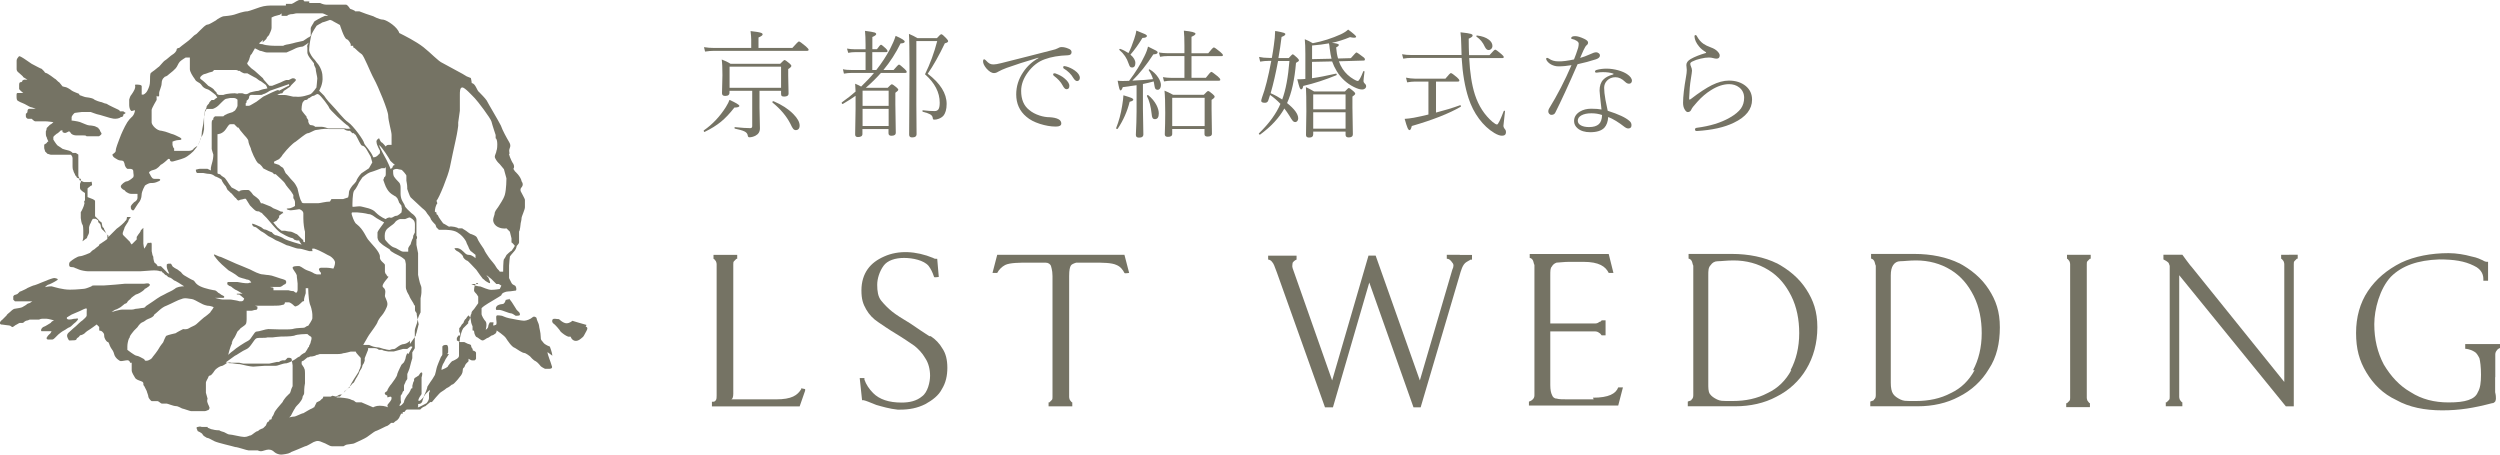 <?xml version="1.0" encoding="UTF-8"?><svg id="_レイヤー_2" xmlns="http://www.w3.org/2000/svg" viewBox="0 0 350 63.68"><defs><style>.cls-1{fill:#757364;}.cls-2{isolation:isolate;}</style></defs><g id="_レイヤー_2-2"><path class="cls-1" d="M77.33,49.8c0-.35-.35-1.28-.35-1.28,0,0-.7-.23-.93-.58-.23-.35-.35-.23-.35-.82s-.23-1.28-.23-1.52-.35-.82-.35-1.05c0-.12-.35-.35-.58-.12-.23.23-.82.47-1.17.47s-1.52-.23-2.1-.35-.93-.35-1.05-.35-.58-.12-.7,0,0,.82,0,.93,0,.35-.12.35-.35.23-.35,0,.12-.35,0-.35h-.47s-.23.35-.23.58-.35.47-.35.47c0,0,.23-.82,0-1.17-.23-.23-.58-.82-.58-1.05v-.82c.47-.47,1.4-.93,1.75-1.17s1.05-.58,1.05-.7c0-.23.58-.47.93-.47s.93-.12,1.05-.12.12-.35,0-.58-.35-.12-.58-.47l-.35-.7v-1.75c0-.35.12-1.28.12-1.28,0,0,.35-.47.58-.7s.35-.58.35-.7.35-.35.35-.58v-1.52c.12,0,.23-1.17.23-1.17,0,0,.12-.47.12-.7s.47-1.17.47-1.52v-1.05c0-.12-.47-.93-.58-1.17s0-.47.12-.58c0,0,.35-.35,0-.82-.12-.7-.93-1.4-.93-1.4l-.23-.35s.23-.23,0-.7c-.35-.47-.7-1.52-.58-1.4.12,0,0-.12,0-.47s.35-.58,0-1.17-.93-1.63-1.17-2.33c-.35-.7-1.75-3.03-1.98-3.5-.23-.35-.82-.93-1.05-1.17-.35-.23-.47-1.17-1.05-1.28,0-.23-.12-.7-.12-.7l-.58-.23-.58-.35s-2.33-1.28-2.8-1.52c-.58-.23-1.63-1.4-2.68-2.22-1.05-.82-2.68-1.63-3.38-1.98-.23-.82-1.63-1.75-2.22-1.87-.58,0-1.4-.47-1.4-.47l-1.05-.35-.93-.35h-.58c0-.12-.7-.35-.7-.35,0,0-.35-.58-.58-.58h-2.8c-.35,0-.82-.23-.82-.23h-1.52v-.23h-.7s0-.23-.47-.23-.93.47-1.28.58h-.82v.23h-1.75c-.58,0-1.17,0-1.87.23s-1.28.47-1.75.58c-.58,0-1.52.35-1.87.47-.35.12-1.4.23-1.52.23s-.82.35-1.05.58c-.23.12-.93.58-1.17.58s-.7.47-1.05.82c-.35.35-.47.47-.47.47l-.35.23s-.7.7-1.05.93c-.35.23-1.05.82-1.05.82,0,0-.35,0-.35.23s-.35.58-.58.7-.82.7-1.05.82c-.23.12-.82.93-.93.93l-.58.47s-.35.23-.47.35c-.12.12-.12.7-.12,1.17s-.12.82-.35,1.28c-.23.47-.58.58-.58.58h-.23v-1.17c0-.23-.58-.23-.82-.23s0,.23-.12.47c0,.23-.47.93-.58,1.05s-.23.58-.23.58v.7c0,.12,0,.58.23.82.12.23.47-.12.58,0,0,.12-.12.58-.35.82s-.58.47-1.05,1.4c-.47.93-.7,1.52-.82,1.87-.12.35-.47,1.17-.47,1.52s-.47.47-.47.58.12.35.35.47.47.35.82.35c.47,0,.47.23.58.7.12.35.35.47.35.47h.35c.12,0,.47,0,.47.35s.12.58,0,.82c-.23.23-.7.58-.93.58s-.82.47-.82.7.23.35.35.47c.23,0,.23.23.47.35.23.12.35.23.7.23h.82v.58c0,.23-.23.47-.47.58-.23.23-.35.35-.47.58,0,.23,0,.35.12.47.23.23.35,0,.35,0,0,0,.58-.93.7-1.05s.35-.58.35-1.05.47-1.28.47-1.28c0,0,.47-.35.82-.35s.58,0,1.05-.23c.35-.12.35-.35,0-.35h-.47c-.12,0-.35,0-.47-.23-.12-.12-.23-.47-.35-.58v-.12s.12-.23.7-.35c.47-.12.82-.58.93-.7.12,0,.7-.47,1.05-.82.12,0,.23,0,.23.12,0,0,0,.35.47.23.35-.12.93-.23,1.52-.47.58-.23,1.28-.93,1.28-.93l.47-.58s.7-1.17.7-1.75.23-1.4.23-1.52.12-1.05.12-1.05l.12-.58s0-.12.12-.23c0,0,0-.23.23-.23h.7c.12,0,.58-.23.82-.47.23-.23.35-.35.47-.47,0,0,.47-.47.58-.47l.58-.12h.58c.23,0,.47.23.47.23v.12h0v.7c0,.23-.35.7-.35.7l-.35.23s-.82.23-.93.35c-.12,0-.35.23-.35.23h-1.17l-.23.23v.23c-.12,0-.23.12-.23.47v3.62c0,.12.23.82.23.82,0,0,0,.47-.12.93s-.23.82-.23.93v.35s-.23-.12-.47-.23h-1.05c-.23,0-.47.12-.58.12,0,0,0,.47.23.47h.82c.12,0,.47.12.82.12s.7.23.82.35c.12,0,.82.35.93.47,0,.23.47.82.58.93.12.23.23.58.35.58,0,0,.23.23.35.35.12,0,.58.7.7.7,0,0,.23.35.35.35s.23-.12.35-.12.47-.12.47-.12h.23l.58.93s.23.23.47.47c.12.12.35.35.58.35s.23,0,.35.12c0,0,.35.12.35.23l.58.58s.58.7.7.82.93,1.17,1.52,1.4c.58.35,1.17.58,1.28.58.23,0,.35.23.35.23h0l.35.12h.35c0,.12.35.58.35.58,0,0-2.1-.58-2.45-.82s-.7-.35-1.05-.47c-.35,0-.58-.35-.7-.47-.23,0-.7-.35-.93-.35s-.35-.23-.58-.35c-.23-.12-1.05-.47-1.17-.47s0,.23,0,.23c0,0,.12.23.35.23s.7.58,1.05.7c.23.12.35.23.82.58.47.23.7.35,1.05.58.35.12,1.28.58,1.52.7.23,0,1.28.47,1.63.47s.7.12.7.12l.82.23h.47s-.12-.35,0-.35h.23c1.05.35,1.87.93,2.22,1.05.35.23.7.58.7.93s-.23.82-.23.82c0,0-.58-.12-.93-.12h-.82c-.23,0-.35.23-.23.35,0,.12.23.35.23.35v.23c.12,0-.58,0-.58,0l-.35-.12c-.35-.23-.7-.35-1.05-.47-.35-.12-.7-.47-1.05-.58-.35,0-.93,0-.93.23s.47.7.58,1.05c0,.35.12.93.12,1.17s0,0,0,0v.82c0,.47-.23.47-.23.47,0,0-.23-.12-.35-.23-.12,0-.35,0-.7-.12h-2.1v-.23c0-.23-.23-.12-.47-.23-.23-.12-.12,0,0,0h1.28c.35,0,.47-.23.7-.35.23,0,.35-.35.23-.47,0-.23-.47-.23-1.4-.58s-1.17-.23-1.75-.35c-.58,0-1.4-.47-1.87-.7-.58-.23-1.63-.7-1.98-.82-.23-.12-1.87-.82-2.1-.93-.23,0-.82-.35-.93-.35s0,.23.12.35c0,0,.35.47.47.58,0,0,.35.35.47.47l.93.82s1.05.58,1.28.82,1.05.35,1.28.47c.23,0,.47.12.58.35.12.23,0,0-.23.12s-.82,0-.93,0-.58-.12-.7-.12h-1.4s-.12.35,0,.35c0,0,.23.23.35.23s.35.23.35.23c0,0,.47.35.58.35l.82.47h-.7c-.23,0-.12.12,0,.12h.23s.47.35.58.47c.23.12,0,.23,0,.35,0,0-.12.12-.23.12h-.35s-.35-.12-.47-.12-.58-.12-.82-.12h-1.05c-.23,0-1.05-.23-1.05-.23h1.05c.12,0,.23,0,.23-.12s0-.12-.23-.23c-.12,0-.47-.35-.58-.35,0,0-.35-.35-.47-.35s-1.4-.23-2.1-.58c-.7-.35-.7-.7-.93-.82-.35-.12-1.05-.58-1.28-.7s-.47-.47-.47-.47c0,0-.35-.23-.47-.35,0,0-.47-.23-.58-.35-.12,0-.23-.35-.35-.47h-.35c-.12,0-.23.12-.23.12v.35c0,.23.35.93.35.93,0,0-.23,0-.47-.35-.23-.23-.7-.7-.7-.7h-.47c0-.12-.23-.35-.23-.35,0,0-.23-.12-.23-.23,0,0-.12-.35-.12-.47s0-.35-.12-.47c0-.12-.12-.47-.12-.58v-.93c0-.12,0-.35-.23-.23h-.35s0,.12-.12.23c0,.12-.35.58-.35.58,0,0-.12-.58-.12-.7v-2.22s-.23.23-.35.35c0,.12-.23.47-.35.58l-.23.35v.35l-.35.35-.35.35s-.23-.23-.23-.35c0,0-.7-.7-.93-.93-.23-.23,0-.58.12-.93,0-.23.47-.82.58-1.05,0-.23.35-.58.35-.58h-.47c-.23,0,0,0-.12.23,0,0,0,.23-.23.35,0,.12-.82.82-1.17,1.05-.23.23-1.17,1.17-1.17,1.17v-.23c-.12,0-.35-.35-.35-.35,0,0-.12-.35-.23-.47,0-.23-.23-.35-.23-.35,0,0-.12-.47-.12-.58s-.35-.23-.35-.35l-.58-.58v-2.1c0-.23-.47-.35-1.05-.58v-1.17c0-.12.12-.12.23-.23,0,0,.23-.23.35-.23s0-.35,0-.47-.23,0-.23,0h-.82c-.12,0-.47-.23-.58-.23s-.12-.23-.12-.35-.12-.12-.12-.35v-2.92l-.35-.23h-.47c0-.12-.47-.35-.58-.35s-.82-.23-.82-.23c0,0-.47-.35-.7-.47-.23-.23-.58-.82-.58-.82v-.35c0-.12.35-.35.47-.47.12,0,.58-.47.58-.47h.23v.23h0l.23.12h.23l.47-.23.23.23c0,.12.35.35.7.35h.93c.35,0,.47,0,.58.12h1.75s.35-.23.35-.35-.23-.35-.23-.47-.23-.23-.23-.35l-.47-.23s-.47-.12-.82-.12c-.23,0-.93-.35-1.28-.47s-1.28-.23-1.28-.23h.12v-.47c0-.12.35-.58.47-.58s.7-.12.93-.12h1.28s.93.35,1.05.35,1.17.35,1.63.47.58.12.7.12.58,0,.82-.23c.23,0,.35-.12.35-.23v-.12s.23-.12.35-.23c0,0-.23-.12-.35-.23h-.47c0-.12-.23-.23-.23-.23,0,0-1.52-.7-1.63-.82-.12,0-.47-.12-.7-.23-.12,0-.93-.23-1.17-.47-.23-.12-.93-.23-1.05-.23s-.7-.23-.7-.23c0,0-.23,0-.23-.23,0,0-.93-.35-1.05-.47s-.7-.47-.82-.47-.47-.12-.47-.12c0,0-.35-.47-.47-.58-.12,0-.47-.47-.58-.47,0,0-1.05-.82-1.28-.82-.12,0-.23-.23-.23-.23,0,0-.23-.23-.35-.35-.12,0-.93-.47-1.4-.7-.35-.23-1.17-.82-1.4-.93s-.35-.23-.47,0c0,0-.23.23-.23.47v1.17c0,.12,0,.35.35.58.23.23.58.47.58.58l.58.35h-.47l-.23.12s0,.23-.23.23-.23.23-.23.47v.47c0,.12.58.58.58.58h-.82c-.12,0,0,0,0,0,0,0-.12,0-.12.23v.35s0,.35.12.47c0,0,.35.23.7.35s1.05.58,1.17.58.7.23.7.23h-.93s-.23,0-.23.35c0,.23-.12.23-.23.35v.35c0,.12.12.35.35.35h.47s.35.35.47.35h1.4c.35,0,1.17.12,1.17.12,0,0-.35.35-.47.35,0,0-.35.35-.47.47,0,.23-.12.47-.12.47v.35s0,.35.12.47c0,.12.23.58.23.58,0,0-.23.12-.23.23l-.35.23v.47c0,.12.12.35.12.47,0,0,.23.23.35.35.12,0,.35.12.47.12h2.8s.23.23.23.47v1.17s0,.47.12.58c0,.23.23.47.23.58s.23.23.23.35.58.23.58.23v.35c.12,0,0,0-.12.35v.58c0,.23.23.35.35.47l.35.23v1.05s-.12,0-.12.23.12,0,.12,0c0,0-.12.23-.12.35s-.35.93-.47,1.05v.82c0,.12.12.82.23.93s.12.7.12.82v.93c0,.23-.12.58-.12.58,0,0,.35-.23.47-.35.12,0,.23-.23.23-.35,0,0,.23-.35.23-.58v-.7s.12-.47.23-.58c0,0,.12-.35.23-.47,0,0,0-.12.12-.12h.35s.23.12.35.23v.23l.23.23c.23.23,0,.58.47.93.35.35.58.58.58.58v.58c0,.12-.82.58-.93.7-.23,0-.23.35-.35.35,0,0-.47.35-.58.47-.12,0-.47.35-.58.47,0,0-1.05.47-1.4.47s-1.17.58-1.28.7c-.23.12-.23.35-.23.47s0,.35.35.35.47.12.47.12c0,0,.35.12.58.23s.93.23,1.17.23h7.46c.35,0,1.4-.12,1.87-.12.58,0,.82.12.82.12h.23s.12.23.23.23l.23.23s.12.12.23.12l.23.23.35.12s.35.23.47.35c.12,0,1.05.58,1.4.82h.12c-.58,0-1.17.12-1.4.35-.47.35-.93.47-1.52.82-.58.23-1.52.93-1.52.93l-1.05.7h0c0,.12-.23.23-.35.23-.23,0-.7.12-.93.12s-.35.12-.7.12h-1.28c-.47,0-1.52.35-1.52.35,0,0,.47-.35.58-.35s.7-.35.7-.35l.58-.47s.23,0,.35-.23c0-.12.35-.35.47-.47,0-.12.7-.58.7-.58,0,0,.47-.12.93-.47s.23-.23.35-.35c.12,0,.23-.12.58-.35.23-.23.12-.23,0-.35s-.58,0-.7,0h-2.68s-1.17.12-1.28.12c-.23,0-1.28.12-1.63.12h-1.4s-.35,0-.35.12c0,0-.82.35-1.05.35s-.93.12-1.98.12-2.1-.35-2.57-.47c-.47,0-.93.12-.93.12,0,0,.35-.35.47-.35s.82-.35,1.17-.58c.47-.23-.23-.35-.35-.35s-.82.23-1.05.35c-.35.12-1.17.47-1.17.47,0,0-.58.23-.7.23,0,0-.58.23-.82.35-.12.12-.7.35-.93.47-.23,0-.23.23-.35.23,0,0,0,.12-.35.23,0,0-.23,0-.35.23v.47l.23.23h2.45s-.23.12-.35.23c0,0-.47.12-.47.23,0,0-.35.23-.58.35-.23.12-.47.12-1.05.23-.23,0-.58.35-.7.47s-.47.35-.47.47c0,0-.23.23-.35.35l-.23.23s-.35.23-.35.47.23.23.35.23.7.12.93.12.35.23.47.23.47-.35.58-.35c.23-.12.35-.23.47-.23h.35c.12,0,.23-.12.35-.23,0,0,.23-.12.35-.12s.23-.12.35-.12h1.28s.23-.12.47-.12h.58c.23,0,1.05.23,1.05.23,0,0-.35.12-.47.35-.23.12-.7.47-1.05.58-.35.23-.35.58-.23.58h1.4s-.12.35-.35.47c-.12.12-.23.23-.35.47,0,.23.12.23.35.23h.47c.12,0,.35-.23.35-.23,0,0,.35-.35.47-.47.12-.12.58-.47.82-.58s.47-.35.82-.47c.23-.12.35-.35.82-.7.35-.35.47-.58,0-.47-.47,0-.47.12-.93.12s-.35-.35-.23-.35c.23-.12.35-.23.58-.35.35-.12.47-.23.82-.35.58-.23.7-.35,1.05-.47.35-.12.23.12.23.35v.58c0,.23-.35.47-.58.7-.23.12-.93.82-.93.82,0,0-.7.58-1.05.93-.35.35-.12.7,0,.93s.12.12.7.12.35-.23.58-.35.23-.23.35-.35c.23,0,.58-.23.58-.23,0,0,.35-.35.58-.47.23-.12,1.17-.82,1.17-.82l.35.35v.35c0,.35.12,0,.47.35.23.23.23.35.23.58s.23.7.47.82c.23,0,.23.47.47.82s.35.47.47.93.7.93.93.93.7-.12.93-.12.35.23.35.35h.23v1.05c0,.35.35.82.47,1.05.12.23.47.35.82.47s.35.23.35.47,0,0,.12.23.23.47.35.7c0,.12.23.58.23.82,0,.12.35.58.47.58h.82c.12,0,.47.35.58.35h.7c.12,0,.93.35,1.28.35s.82.35.93.35,1.05.35,1.17.35h1.98q.12,0,.35-.12c.23,0,.35-.35.23-.47,0-.12-.12-.23-.23-.58-.12-.23,0-.58,0-.58,0,0-.12-.47-.23-.82v-1.4c0-.23.35-.7.35-.82s.23-.23.35-.23c0,0,.35-.35.47-.58s.58-.58.93-.7c.35,0,.82-.47.93-.47.23,0,.35-.12.47,0h1.17l.58.12h3.62l1.05-.23h.35c0-.12.47-.23.47-.23h.35l.35-.35h.23s.35,0,.35.23.12.7.12.82v2.92s-.23.47-.23.58c0,0-.12.47-.23.47l-.47.47s-.47.58-.47.7c0,0-.58.7-.7.82,0,0-.47.58-.47.7,0,0-.12.35-.23.47s-.12.23-.12.23h0s0,.23-.12.23-.23,0-.23.12,0,.12-.23.23c-.12.12-.23.47-.23.47,0,0-.23.23-.35.35s-.35.12-.47.23c-.12,0-.12.12-.35.23-.23,0-.7.47-.93.58-.23,0-.47.23-.93.23s-1.75-.35-2.1-.35c-.23,0-.7-.35-.82-.35,0,0-.47-.12-.58-.23,0,0-.58,0-.93-.12-.23,0-.58-.23-.7-.23v-.12h-.82s-.23-.12-.58,0c-.35,0,0,.47,0,.58,0,0,.58.23.7.47,0,.12.35.35.58.47.23,0,.58.23,1.05.47s2.57.7,2.92.82c.35,0,1.63.47,1.87.47h1.28s.23.12.47.12.7-.23,1.05-.23.58.12.82.35.7.35.93.35,1.05-.12,1.17-.23c.12,0,.23-.12.23-.12,0,0,1.75-.7,1.98-.82.23,0,.93-.47,1.17-.58.12,0,.47-.35,1.17,0,.7.23,1.05.58,1.4.58h1.63s.35-.23.47-.23.7-.12.82-.12.35-.12.58-.23,1.05-.47,1.4-.7c.35-.23.93-.7,1.17-.82.12,0,1.28-.58,1.52-.7.23,0,.7-.47.7-.47h.35s.35-.35.47-.35c0,0,.35-.35.35-.47l.23-.47h.23v-.23h.23s.23-.35.35-.35h1.87l.23-.23s.35-.23.47-.23l.7-.58h.23s1.05-1.28,1.28-1.4.7-.47.82-.58c.12,0,.58-.35.7-.47.23,0,.47-.35.7-.58.23-.23.35-.47.47-.58s.35-.47.35-.82.12-.35.23-.47c0,0,.12-.35.23-.47,0,0,.23-.23.35-.35v-.35s.35.23.47.23h.35s.12,0,.23-.23v-.82c0-.23-.47-.35-.47-.35v-.23c-.12,0-.23-.35-.23-.47s-.47-.23-.47-.23l-.47-.23h-.58l-.47-.23v-.35l.23-.35h.23v-.35l-.12-.12v-.58c.12,0,.35-.47.35-.47l.23-.23s.12-.47.35-.58c0,0,.12-.23.35-.47.12,0,.35.47.35.7,0,.35.23.82.23.82v.58c.12,0,.23,0,.23.23s.23.7.35.7.58.47.82.47.58-.35.7-.35.35-.23.58-.35c.12,0,.35-.12.47-.23.23-.12.23-.47.23-.47,0,0,1.05.7,1.28,1.05.23.35.82,1.28,1.28,1.4.35.23,1.05.7,1.28.7s.82.47.82.47c0,0,.47.58.82.7.35.23.58.58.7.7s.58.35.58.35h.58c.12,0,.58,0,.35-.47-.12-.47-.58-1.52-.58-1.87M30.09,42.92h-.12c-.12.23-.35.58-.47.7,0,.12-.35.35-.47.47s-.47.35-.47.35c0,0-.82.7-1.05.93-.23.23-.7.35-1.05.58s-.82.12-.82.12c0,0-.93.47-1.05.58,0,0-1.05.23-1.28.35-.12,0-.47.93-.47.93,0,0-.47.58-.58.82s-.82,1.17-.93,1.28c0,.12-.47.47-.82.47s-.12,0-.35-.23c-.23-.12-.82-.47-1.05-.47s-1.28-.82-1.28-.82v-.47c0-.12,0-.35.12-.82s.23-.35.23-.58c0-.12.58-.82.58-.82l.47-.47s.35-.58.7-.7.47-.35.82-.47c.35-.12.82-.35.82-.58h0c.47-.35,1.05-1.05,1.75-1.28.82-.35,1.63-.82,2.1-.93.47-.23,1.17,0,1.4,0h0c.23,0,.82.35,1.05.47.47.23.58.35,1.17.47.35,0,.7.12.93.23h0l.12-.12ZM61.11,28.11c.35-.35,1.63-3.5,1.87-4.67s.58-2.8.82-3.85.35-1.98.35-1.98v-.47l.23-1.63v-2.22c0-.47,0-1.05.35-1.05s1.4,1.17,1.75,1.52,2.22,2.8,2.33,3.27.58,1.87.58,1.87v.47c.12,0,.23.35.23.82,0,.12,0,.7-.12.93,0,.23-.23.58-.23.82s.35.7.47.82c.12.12.23.23.23.23l.58.7.35,1.28s0,1.52-.23,2.33c-.23.7-.7,1.28-.82,1.52s-.47.58-.58.93c0,.35-.23.7-.23,1.05s.23.82.82,1.05c.58.23,1.05.12,1.05.12l.47.47.23.93v.58c.12,0,.47.47.47.47,0,0-.35.58-.47.7-.12,0-.7.58-.7.58,0,0-.23.47-.35.58s-.12,1.75-.12,1.75h-.47c-.12-.23-.35-.35-.47-.58-.23-.47-.82-1.05-1.05-1.4-.23-.35-.58-.82-.7-1.17-.23-.35-.82-1.17-.93-1.52s-.58-.47-.82-.58c-.23,0-.7-.47-.93-.58s-.35-.23-.35-.23h-.58c0-.12-.93-.35-1.28-.23-.35-.23-.82-.47-.82-.47,0,0-.7-.93-.7-1.05s-.23-.23-.23-.23v-.23l-.23-.12c0-.35.12-.93.35-1.17M55.63,27.76s.23.47.23.58l.35.47v.23c.12,0,0,.7,0,.7,0,0-.47.47-.7.47s-.35.12-.58.23-.35,0-.35,0c0,0-.35,0-.58.23,0,0-.7-.23-1.4-.93-.47-.58-1.63-.7-1.98-.82-.47-.12-1.17.12-1.28,0,0-.35,0-1.87.23-2.22.35-.35.7-1.17.7-1.17l.47-.7s.7-.58,1.05-.7c.47-.12,1.63-.58,1.63-.58h.47c0-.12.12-.12.12-.12v.82c0,.23,0,.47-.23.58,0,.12-.12.35-.12.35,0,0,.35,1.05.47,1.17.12.23.35.58.7.82s.58.35.58.35M57.38,47.7s-.23.35-.82.47c-.58,0-1.17.7-1.4.7-.35,0-.58.12-.58.12,0,0-.35,0-.7-.12-.23,0-.7-.23-.93-.23s-.7-.12-.7-.12c0,0-.35-.12-.58-.23h-.82c.23-.35.58-1.05.82-1.4.35-.47,1.17-1.63,1.17-1.75s.35-.7.58-.93c.23-.23.82-1.17.82-1.63s-.35-.93-.35-1.17.23-.82-.23-1.17.93-1.52.7-1.52-.23-.35-.35-.35c0,0-.12-.23-.12-.35v-.93c0-.23-.82-.58-.7-1.17,0-.7-1.28-1.87-1.52-2.22-.47-.47-.7-1.52-1.75-2.33-.23-.12-.47-.7-.58-1.05q-.23-.58,0-.58h.7c.23,0,1.17.12,1.52.23.47,0,.82.35,1.17.58s1.05.58,1.05.58c-.12.23-.82,1.05-.93,1.4v.7s0,.47.47.82c.47.47,1.28.82,1.28.93,0,.23,1.28.82,1.28.82,0,0,.47.23.82.58h0s.12.47.12.58v.93q0,.23,0,.23v2.1q0,.23.12.47c0,.12.23.47.35.7,0,.12.35.7.58,1.05.12.35.23.35.23.35v.47c0,.35,0,.23.23.58,0,.23.12.82.23,1.28.12.47,0,.35,0,.47s-.23.82-.23.93-.12.23-.12.47l-.82,1.17v-.47ZM58.08,31.96v.58l-.23.47c0,.12,0,.35-.12.47,0,0-.23.58-.23.7,0,0-.35.47-.35.58v.47h-.7c-.35,0-.82-.47-1.28-.58-.47-.12-1.28-1.05-1.28-1.17s-.12-.7.12-1.17c.23-.47,1.05-.82,1.28-1.17.23-.35.7-.47.7-.47h.7c.12,0,.47-.23.7-.23h0l.35.23.23.23s.12.23.12.47v.7M55.05,23.33s-.23.23-.35.35c-.12-.35-.47-1.05-.58-1.28-.23-.47-.93-1.63-1.05-2.1.47.35,1.4,1.87,1.52,2.1,0,.12.47.47.7.7,0,0-.23,0-.35.23M46.54,2.92l1.05.58s.58,1.87.93,1.98.58.7.58.7v.23h.35v.23c.12,0,.35.23.35.23,0,0,.47.47.82.7s1.17,2.45,1.75,3.5,1.98,4.43,1.98,5.13.47,2.22.47,2.68v1.4h-.47c-.23,0-.35.23-.35.23,0,0-.47-.58-.58-.58s-.35-.58-.35-.58c0,0-.47.23-.35.58,0,.35.47,1.17.47,1.17v.35l-.35.35s-.23.23-.58.23c-.35-.93-1.17-1.63-1.28-1.98,0-.35-1.52-2.45-2.22-2.92-.7-.47-1.63-1.75-2.33-2.45s-1.05-1.28-1.05-1.28l-.35-.35-.35-.35s.58-.93.47-1.98c0-.93-.58-1.75-.82-1.98-.23-.35-.47-.58-.47-.58,0,0-.58-.7-.58-1.17,0-.58.23-1.87.35-2.22.23-.47.7-1.17.7-1.17,0,0,.58-.35.82-.47.12,0,1.05-.35,1.05-.35h0l.35.12ZM42.92,16.33s-.7-.82-.7-.93,0-.93.23-1.17c0,0,.12-.12.23-.23.23,0,.35,0,.47-.23.23,0,.47-.35.7-.35s.47-.35.7-.23c.35.12,1.52,1.75,1.52,1.87,0,.23,2.22,2.33,2.68,2.57,0,0,.23.35.35.35,0,0-.47.12-.82,0h-2.33c-.58-.23-.93-.23-.93-.23h-.93c0-.12-.35-.23-.58-.23s-.35-.47-.35-.47v-.23l-.23-.35M36.74,5.95c.12-.12.58-.47.58-.58s.23-.35.35-.47c0-.12.35-.58.35-1.05v-1.4s.47-.23.58-.23.35-.12.47-.12.35-.23.35-.23v.35h.7c.23,0,0-.12.58-.23.47,0,.58-.12.82-.12h3.62c.12,0,.58.23.82.35h-.47c-.58.23-1.4.7-1.52.82,0,.12-.47.7-.47.93v1.05s-.23.23-.35.23l-.7.47-1.05.23s-.82.23-.93.23-.7.12-.82.23h-1.05c-.23,0-1.28,0-1.87-.23-.12,0-.35,0-.47-.12,0,0,.47-.35.58-.47M34.99,8.05c0-.35.23-.47.23-.47l.47-.82h0s.47.23.7.35c.23,0,.7.23.93.23h2.8c.58-.23,1.05-.47,1.28-.58s.7-.23.93-.23c.12,0,.58-.35.93-.58h0s-.35.35-.23.7v.7c0,.47.7,1.17.93,1.52h0v.12c0,.12.12.35.23.58h0c0,.35.23,1.17.23,1.4s-.12,1.28-.12,1.28c0,0-.47.7-.82.93-.35.12-1.28.47-2.1.35.12,0-.12,0-.12,0h-.23c-.58-.12-.93-.23-1.17-.23h-1.05c.35-.23.58-.23.58-.23h.12l.23-.35s.58-.35.7-.47c.12,0,.35-.35.35-.35,0,0,.23-.23.35-.35,0,0,.12-.12.23-.23,0,0,.12-.23,0-.23h-.12v-.12h-.35l-.47.23h-.35c-.12,0-.82.35-.82.35l-.58.23-.58.23h-.35c0,.12-.58-.58-.58-.58,0,0-.35-.35-.35-.47l-1.17-1.05-.47-.35-.47-.47-.12-.23s.35-.47.35-.82M38.95,12.6c-.23,0-1.63.7-2.1.93-.35.23-.58.47-.93.7-.23.12-.93.58-1.05.58h-.47v-.35l.12-.12v-.23c.35-.23.35-.47.35-.47,0-.47.47-.35.7-.35h.82c.35,0,.23,0,.47-.12.23,0,.93-.47.93-.47l2.68-.93v.23c-.12,0-.47.23-1.4.7M29.62,14c-.23.23-.35.35-.35.47,0,0-.35.35-.35.47,0,.23-.12.35-.23.58,0,.23-.12.47-.12.7v1.87l-.12.58s-.12.35-.23.47c0,0-.23.35-.23.58,0,.12-.35.7-.35.7,0,0-.58.35-.58.47,0,0-.23.23-.58.23h-2.1v-.35c-.12,0-.23-.47-.23-.47v-.47s.47-.23.93-.23.35-.23.12-.35c-.23-.12-.93-.47-1.05-.47s-.82-.35-1.52-.47c-.7,0-1.4-.82-1.4-1.17v-1.75c0-.23.7-1.4.7-1.4v-.58s.23.23.35,0v-.35c0-.35.35-.93.35-1.4s.23-.7.23-.7l.23-.23s.23,0,.58-.35c.47-.35.7-.58.93-.82s.35-.7.58-.93c.23-.23.82-.58.82-.58h.58v1.63c0,.35.35.93.7,1.4.23.47.58.35.93.82.35.58.93.58,1.05.7.23.12.93.7.93.7l.23.35c-.23.12-.35.23-.47.35M33.94,13.06h-.58c0,.12-.35,0-.47,0s-1.05,0-1.63.23h-.58s-.23,0-.35-.23c0-.23-.23-.23-.35-.47-.12-.23-.82-.58-.82-.58l-.23-.23s-.47-.47-.82-.7c-.35-.23.35-.7.47-.7s.7-.23.7-.23l.47-.12.23-.23h3.03c.23,0,.35.12.35.12h.23c0,.12.58.35.58.35h.47s.82.47,1.05.58c.12,0,.47.35.7.47.12,0,.35.23.7.47.23.12.23.35.35.58h0s-.47.12-.58.12c0,0-.47.12-.7.23-.35,0-1.17.23-1.17.23,0,0-.35.23-.47.23h-.23M42.92,33.94h-.12c-.12,0-.35-.12-.35-.12v-.23c-.12,0-.82-.82-.93-.82s-.58-.35-.93-.35c-.23,0-.7-.12-.7-.12h-.47s-.47-.35-.58-.47l-.58-.7.47-.23.35-.47v-.23l.47-.35h.12l-.12-.23h-.23l-.47-.23-.58-.23-.35-.23-1.17-.47h-.23c0-.12-.12-.23-.12-.23,0,0,0-.23-.47-.58l-.47-.35s-.47-.7-.7-.7h-.35c-.35,0-.82,0-.93.23l-.58-.35-.47-.23-.35-.47s-.58-.93-.7-.93l-.35-.23-.23-.23s-.23,0-.35-.12h0v-5.48s.7,0,1.17-.7.47-.7.7-.7h.47s.35.35.47.47h.12c.12.12.23.35.23.35,0,0,.47.58.58.7,0,0,.58.58.58.82s.23.82.35,1.05c0,.23.7,1.87,1.05,2.1.35.12.7.7.7.7l.7.35.58.23.23.23h.23l.12.12s1.05.93,1.17,1.17.23.35.23.35c0,0,.35.47.47.58s.47.7.47.7v.47c.12,0,.23.47.23.47v.58s-.47.35-.93.35-.12.23.12.23c.12.12,1.28-.12,1.4-.12s.58.23.58.58v.7c0,.7.12,1.52.23,1.87v1.52M46.19,28.22c-.58,0-1.4.23-1.63.23h-1.87c-.23,0-.47,0-.47-.23-.23-.23-.47-1.4-.58-1.87-.23-.47-.35-.7-.7-1.05s-.58-.7-.82-.93c-.23-.12-.35-.82-.58-.93s-.47-.35-.47-.35l-.7-.23v-.23l.7-.35s.47-.47.47-.58c0,0,.47-.58.58-.7,0,0,.82-.93,1.28-1.17.47-.35,1.28-1.05,1.63-1.17.35,0,.93-.47,1.28-.47.23,0,.93-.23,1.75-.12h2.1c.47.35.82.23.82.23l.35.35h.23c0,.12.23.23.23.23.35.58.7,1.52.93,1.52.35,0,.7.7.7.7l.47.82.23.82-.47.82-1.05.7c-.35.35-.7.93-.7,1.05s-.58.7-.58.7c0,0-.47.58-.47.93s-.12.7-.12.7l-.7.23h-1.63M32.42,48.05c.12-.35.23-.58.35-.7.23-.35.35-.7.47-.93.12-.12.23-.23.35-.35,0-.12.7-.47.82-.7.12-.12.12-.7.12-.7v-1.17h.7c.12,0,.35-.12.58-.12s.23-.23.23-.23v-.23l-.35-.12h2.57c.47,0,.93,0,1.28-.12.35,0,.35-.35.35-.35h.58c.12,0,.47.23.7.47.23.23.35,0,.47,0s.58-.47.7-.58c.23-.12.23,0,.23-.12v-.23c0-.12.12-.47.23-.82v-.7h.35c0-.12,0,1.4.23,2.22.35.82.35,1.52.35,1.52v.47c0,.23-.58,1.05-.58,1.05h0c-.12,0-.35.12-.47.23-.23.12-.93,0-1.75.23-.82.12-3.03,0-3.38,0s-1.28.35-1.63.35-.7,1.05-1.17,1.28c-.47.23-1.75,1.05-2.1,1.4-.35.23-.7.58-.7.58,0,0,.23-1.05.58-1.75M41.87,49.92c-.23.12-.47.35-.7.47-.23.12-.58.35-1.05.47-.58,0-1.17.35-1.52.35h-1.52c-.35,0-1.28.12-1.63.12s-1.4-.23-1.87-.35c-.47,0-.93-.12-1.05-.12s-.58,0-.93-.12c.47-.35,1.28-.93,1.28-.93.12,0,1.05-.7,1.63-.93s1.05-1.4,1.4-1.52c.35-.12,1.17,0,1.52-.12h.7s.93-.12,1.17-.12,1.4,0,1.87-.12c.47-.23,1.63-.23,1.87-.23,0,0,.23.23.47.35s0,.7,0,.7c0,0,0,.23-.23.58,0,.35-.12.12-.12.23,0,0-.23.47-.35.58,0,.12-.12.12-.23.23-.12,0,0,0-.23.12s-.35.35-.58.47M46.54,55.4l-.23.12h-1.05c0,.12-.12.35-.23.35l-.23.23-.47.23-.35.7s-.12,0-.23.12c-.35.12-1.05.58-1.28.7-.23,0-1.05.47-1.28.47s-.7.12-.7.12l.23-.23s.47-.93.58-1.05c0-.12.47-.58.58-.7s.47-.58.47-.82.23-.35.23-.58,0-.82.12-1.4v-1.4c0-.12,0-.58-.12-.7,0-.12-.23-.35-.35-.58v-.35s.12-.12.23-.12c.12-.12.47-.35.58-.47,0,0,.23,0,.35-.12.12,0,.58,0,.93-.23.23,0,.35-.12.47-.12h2.45s.58,0,.82-.12c.23,0,1.05-.23,1.05-.23h.7c0,.23.7.82.7.93v1.05c-.12.35-.12.47-.23.58,0,.12-.12.35-.12.35,0,0-1.17,1.75-1.17,1.98,0,.12-.12.23-.23.23l-.35.35h-.12c0,.12-.35.47-.35.47h0l-.23.12s.23-.12-.23,0c-.47.23-.35.23-.47.23M54.23,55.63c.23,0,.47-.23.58,0,.23,0,0,0,0,0v.23c0,.12-.35.58-.47.7-.23.23,0,.47,0,.47,0,0-.47-.23-1.17-.23-.58,0-.93.23-.93.23l-1.63-.7h-.7s-.12,0-.35-.23c-.23-.12-.12,0-.58-.23-.35-.12-1.17-.23-1.87-.23,0,0,0-.12.23-.12h.23s.23-.23.35-.35l.23-.23s.23-.23.35-.35c0,0,.23-.23.35-.35,0,0,.23-.23.35-.35,0-.12.23-.23.35-.35,0,0,.35-.7.47-.82,0-.12.23-.35.23-.47,0,0,.12-.35.23-.47,0,0,.23-.35.23-.47s.12-.35.23-.47l.12-.35v-.35l.47-1.17v-.23h.93c.35,0,.58.23.58.23h.47c0,.12.82.23.82.23h.82l1.28-.35h.58l.47-.35c.35,0,.23.12.23.12,0,0-.35.58-.47.82,0,.23-.23,0-.23,0,0,0-.23.47-.23.7,0,.12-.23.58-.23.58l-.35.35s-.47.93-.58,1.28c0,.35-.58,1.05-.82,1.4-.23.23-.58.82-.58.93s-.35.23-.35.35,0,.23.35.35M60.06,54.93v.82c0,.23-.23.58-.35.7,0,0-1.05.58-1.17.58s0-.12,0-.12v-.35c.35,0,.47-.12.58-.35,0-.12.23-.7.23-.7l.23-.35.35-.35.23-.23h0v.35M66.95,39.77s-.12-.35-.35,0c-.23.23-.23.82-.23.93s.23.35.35.47l.23.35v.93l-.58.82s-.35.35-.35.47c0,0,0,.23-.12.35,0,0,0,.23-.12.47,0,.23-.23.47-.23.47v.23s-.47.47-.7.7c-.23.35-.35.93-.47,1.4,0,.47,0,.35-.12.47v1.98c0,.35-.58.58-.82.7-.23,0-.58.58-.7.7,0,.23-.7.47-.93.58h0c0-.58.35-1.05.35-1.05l.23-.47.23-.35.23-.35h-.23l.12-.23v-.58h0s0-.47-.23-.47-.47,0-.58.23v1.05c0,.23-.12.23-.23.47s-.58,1.4-.58,1.52-.23.93-.23.93l-.35.58s-.58.82-.7,1.05c0,.23-.35,1.05-.47,1.28,0,.23-.58.7-.58.7h-.23c0-.23.23-.58.23-.58l.23-.35v-2.33s.23-.7,0-.7-.35.47-.47.47l-.35.23s-.12,0-.23.23v.23l-.12.23-.12.47v.35s-.23,0-.23.23c0,0-.23.47-.35.58s-.58.82-.58,1.05-.47.58-.47.58h-.23c0,.12.12-.23.23-.35s0-.23,0-.47v-.35h0v-.23s.12-.12.23-.35c0-.23.23-.35.23-.35v-.7c0-.12.23-.47.23-.58l.23-.35h0v-.7s.35-.82.35-.93.35-1.28.35-1.28v-.82l.35-.58h0v-.7h0v-1.75c0-.35.35-1.05.35-1.28s.23-.82.23-.82l.23-.47h0v-1.98s.12-.58.12-.82v-.58s0-.23-.12-.47c-.12-.23-.35-1.4-.35-1.4v-3.03l-.23-1.17v-.82c.12,0,.12-.35,0-.47v-1.17h0v-1.05c0-.35-.35-.7-.7-.93-.23-.23-.93-.82-.93-1.05,0-.12-.35-.58-.47-.93-.12-.35-.12-.7-.12-.7v-.82c0-.23,0-.58-.23-.82s-.47-.47-.7-.82c-.12-.23-.12-.58-.12-.82s.58-.23.58-.23c0,0,.47.12.58.12s.7.7.7.82v.7c0,.12.12.47.12.93v.23s.35,1.05.47,1.17c0,0,1.52,1.4,1.63,1.52,0,0,.47.35.58.58s.47.58.58.82c0,.23.58.82.7.93l.12.35.35.35h.7c.35,0,1.28,0,1.87.35s.93.82.93.82c0,0,.35.47.35.58s.35.7.35.82c0,0,.23.47.35.47l.58.47v.47s-.47-.47-.93-.47-.58-.35-1.05-.7c-.47-.35-.82-.23-.93-.23s.12.35.47.47c.35.23.7.58.7.7,0,.23.47.58.58.58s.93.93,1.28,1.28c.23.35.82,1.17.93,1.28.12,0,.23.23.47.35.23.12.35.23.47.23s0-.35-.12-.58c0-.23-.35-.47-.35-.47h.12l.58.47.23.23.47.47h.35l.35.23-.23.47s-.7.12-1.17.12-1.17-.35-1.52-.47c-.35,0-1.17-.23-1.28-.35"/><path class="cls-1" d="M71.38,41.87c-.12,0-.58.12-.58.12,0,0-.12.58-.47.58-.23,0-.7.12-.82.35-.12.12-.12.47,0,.47h.47c.23,0,1.28.47,1.52.47s.47.23.7.35c.23,0,.7,0,.58-.23,0-.35-.35-.35-.58-.82-.23-.35-.82-1.4-1.05-1.4"/><path class="cls-1" d="M82.11,45.49c-.47-.12-1.98-.58-1.98-.58,0,0-.35.35-.82.35s-1.05-.58-1.05-.58c-.35,0-.7-.12-.82,0-.12,0-.23.35,0,.58.23.12.93.93,1.05,1.17.23.23.7.58,1.05.7h.35s.12.47.58.58.93-.35,1.05-.47c.12,0,.35-.47.47-.7.12-.23.47-.7,0-.82"/><path class="cls-1" d="M204.32,35.67h-1.77v.55c.33,0,.55.22.77.55.22.22.22.55,0,1l-4.54,15.49-6.19-17.48h-1l-5.09,17.48-5.53-15.71c-.11-.33,0-.55,0-.77.22-.33.55-.44.55-.44v-.55h-3.98v.55s.33,0,.55.33c.22.22.33.55.66,1.44l6.75,18.92h1.11l5.09-17.48,6.19,17.48h1l5.42-18.36c.22-.77.44-1.66,1-1.99.33-.22.44-.22.55-.33h.22v-.66h-1.66"/><path class="cls-1" d="M130.1,47.06c-.66-.44-1.55-1-2.65-1.77-1.11-.66-1.99-1.22-2.54-1.66s-1.11-1-1.55-1.55c-.44-.55-.55-1.33-.55-2.21s.33-1.88.88-2.65c.55-.77,1.66-1.11,2.88-1.11s2.77.33,3.43,1.11c.33.44.55.88.77,1.55h0c0,.11.66,0,.66,0l-.22-2.54h-.22s-.22,0-.33-.11c-2.43-1-4.87-1.11-6.86-.22-1,.44-1.77,1-2.32,1.77s-.88,1.77-.88,2.99.22,1.88.66,2.65,1,1.33,1.66,1.77c.66.44,1.44,1,2.54,1.66s1.88,1.22,2.54,1.66c.55.44,1.11,1,1.55,1.77.44.66.66,1.55.66,2.43s-.33,2.32-1.11,2.88c-.77.66-1.77.88-2.88.88-1.77,0-3.1-.44-3.98-1.33-.55-.55-1-1.22-1.22-1.88v-.22h-.66l.33,3.1h.22c.44.11.66.22,1.77.66.77.22,1.88.55,2.99.66h.33c1.33,0,2.43-.22,3.54-.77,1-.55,1.88-1.22,2.32-2.1.55-.88.77-1.88.77-2.99s-.22-1.99-.66-2.65c-.44-.77-1-1.33-1.66-1.77"/><path class="cls-1" d="M349.34,52.81v-3.21c0-.22.11-.44.22-.55.11-.22.44-.33.44-.33v-.55h-4.87v.66s.66,0,1.33.44c.22.11.44.44.66.88.11.44.22,1.22.22,2.32s-.11,1.88-.44,2.43c-.22.55-.66.88-1.33,1.11s-1.55.33-2.77.33c-1.99,0-3.76-.44-5.31-1.44-1.55-.88-2.77-2.21-3.76-3.87-.88-1.66-1.33-3.54-1.33-5.64s.77-4.98,2.32-6.64c1.55-1.55,3.76-2.32,6.75-2.43,2.1,0,3.54.22,4.87.88,1.22.55,1.33,1.44,1.33,1.88v.22h.66v-2.65h-.22s-.22,0-.55-.22c-.33-.11-.55-.33-1.66-.55-.77-.22-1.99-.44-3.1-.44-2.43,0-4.76.44-6.64,1.33-1.99,1-3.54,2.32-4.65,3.98-1.11,1.66-1.66,3.65-1.66,5.86s.44,3.87,1.44,5.53,2.32,2.99,4.2,3.87c1.77,1,3.98,1.44,6.42,1.44s4.42-.33,6.97-1c.22,0,.33-.11.44-.22,0,0,.11-.22.11-.44s0-.44-.11-.88v-2.1"/><path class="cls-1" d="M112.18,54.47c-.55.88-1.33,1.44-3.54,1.44h-6.31c.22,0,.33-.33.33-.77v-18.14c0-.22,0-.33.11-.44l.33-.33h.11v-.55h-3.32v.55c-.11,0,0,0,0,0,.11,0,.22.22.33.33,0,0,.11.22.11.44v18.36c0,.22,0,.55-.11.66,0,0-.11.22-.33.22h-.22v.66h12.28s.55-1.55.77-2.21v-.22l-.55-.11h0v.11Z"/><path class="cls-1" d="M155.43,35.67h-15.82l-.66,2.54h.66c0,.11,0,0,0,0,.22-.44.66-.88,1.11-1.11.66-.33,2.1-.33,3.21-.33h2.43c.44,0,.66.22.77.44,0,.11.22.55.22,1.44v16.92c0,.22,0,.33-.11.44l-.33.33h-.11v.55h3.32v-.55c.11,0,0,0,0,0-.11,0-.22-.22-.33-.33,0,0-.11-.22-.11-.44v-16.92c0-.88.11-1.22.22-1.44.11-.22.44-.33.77-.44h2.43c1.22,0,2.54,0,3.21.33.55.22.88.66,1.11,1.11h0c0,.11.66,0,.66,0l-.66-2.54h-2.32"/><path class="cls-1" d="M223.12,55.91h-3.43c-.88,0-1.44,0-1.77-.11-.33,0-.55-.22-.66-.55-.11-.22-.22-.66-.22-1.33v-7.52h6.31c.22,0,.44.11.55.22.11,0,.22.22.33.33h.55v-2.1h-.55s-.11.22-.33.22c0,0-.22.22-.55.22h-6.31v-6.64c0-.77,0-1.11.22-1.33.11-.22.33-.44.66-.55.33,0,1-.11,1.77-.11h1.99c2.21,0,3.1.66,3.54,1.55h.66l-.66-2.65h-11.06v.55c.11,0,.33.11.44.33.11.22.11.44.22.66v18.14c0,.22,0,.44-.22.66-.11.11-.22.22-.55.33v.55h12.5l.66-2.54h-.66c-.33.88-1.33,1.44-3.54,1.44"/><path class="cls-1" d="M248.79,36.88c-1.77-.88-3.98-1.33-6.31-1.33s-1,0-1.99,0h-4.09v.66c.11,0,.33.11.44.33.11.22.11.44.22.66v18.03c0,.22,0,.55-.22.66,0,.22-.33.22-.55.33v.66h6.64c2.1,0,4.09-.44,5.75-1.33,1.77-.88,3.21-2.21,4.2-3.87,1-1.66,1.55-3.65,1.55-5.86s-.55-3.76-1.55-5.31c-1-1.55-2.43-2.77-4.31-3.76M250.78,51.82c-.77,1.44-1.88,2.54-3.32,3.21-1.44.77-3.1,1.11-4.87,1.11s-1.66,0-2.21-.22c-.44-.22-.77-.44-1-.77s-.22-.88-.22-1.55v-15.04c0-.66,0-1.11.33-1.44.22-.33.55-.55,1-.55.55,0,1.22-.11,2.21-.11,1.77,0,3.43.44,4.87,1.33,1.44.88,2.43,2.1,3.21,3.65.77,1.55,1.11,3.32,1.11,5.2,0,1.99-.44,3.76-1.22,5.2"/><path class="cls-1" d="M274.34,36.88c-1.77-.88-3.98-1.33-6.31-1.33s-1,0-1.99,0h-4.09v.66c.11,0,.33.11.44.33.11.22.11.44.22.66v18.03c0,.22,0,.55-.22.66,0,.22-.33.22-.55.33v.66h6.64c2.1,0,4.09-.44,5.75-1.33,1.77-.88,3.21-2.21,4.2-3.87,1.11-1.66,1.55-3.65,1.55-5.86s-.55-3.76-1.55-5.31c-1-1.55-2.43-2.77-4.31-3.76M276.44,51.82c-.77,1.44-1.88,2.54-3.32,3.21-1.44.77-3.1,1.11-4.87,1.11s-1.66,0-2.21-.22c-.44-.22-.77-.44-1-.77s-.33-.88-.33-1.55v-15.04c0-.66.11-1.11.33-1.44s.55-.55,1-.55c.55,0,1.22-.11,2.21-.11,1.77,0,3.43.44,4.87,1.33s2.43,2.1,3.21,3.65c.77,1.55,1.11,3.32,1.11,5.2,0,1.99-.44,3.76-1.22,5.2"/><path class="cls-1" d="M292.15,36.99c0-.22,0-.33.11-.44,0,0,.22-.22.33-.33h.11v-.55h-3.32v.55c-.11,0,0,0,0,0,.11,0,.22.22.33.33,0,0,.11.22.11.44v18.69c0,.22,0,.33-.11.44,0,0-.22.22-.33.33h-.11v.55h3.32v-.55c.11,0,0,0,0,0-.11,0-.22-.22-.33-.33,0,0-.11-.22-.11-.44v-18.69"/><path class="cls-1" d="M320.47,35.67h-1.11v.55c-.11,0,0,0,0,0,.11,0,.22.22.33.33,0,0,.11.22.11.44h0v16.48l-12.83-15.93c-.33-.33-1.44-1.88-1.44-1.88h-2.65v.66s.44.22.55.33c.33.22.22.44.33.55v18.36c0,.22,0,.33-.11.44,0,0-.22.22-.33.33h-.11v.55h2.32v-.55c.11,0,0,0,0,0-.11,0-.22-.22-.33-.33,0,0-.11-.22-.11-.44v-17.03l14.93,18.36h1.11v-19.91h0c0-.22,0-.33.11-.44,0,0,.22-.22.33-.33h.11v-.55h-1.22"/><g class="cls-2"><g class="cls-2"><path class="cls-1" d="M98.68,18.47h-.03c-.09,0-.13-.06-.13-.17,0-.02,0-.04.02-.05,1.21-.84,2.23-1.92,3.08-3.26.26-.42.43-.76.51-1.01.92.42,1.38.7,1.38.84,0,.15-.23.23-.7.24-.64.83-1.27,1.49-1.88,1.99-.63.51-1.38.98-2.25,1.4ZM105.17,6.71v-1.16c0-.28-.03-.68-.09-1.2.74.08,1.22.16,1.45.24.16.05.24.13.24.23,0,.12-.19.26-.58.43v1.46h4.74c.54-.61.84-.91.92-.91.1,0,.42.23.97.69.26.23.39.39.39.47,0,.11-.08.16-.24.16h-13.08c-.33,0-.72.03-1.18.1l-.15-.62c.49.08.94.11,1.34.11h5.28ZM106.33,12.7v2.37l.06,2.89c0,.48-.21.82-.63,1.04-.28.14-.57.22-.85.22-.13,0-.21-.09-.23-.27-.03-.23-.18-.42-.47-.56-.27-.13-.71-.25-1.32-.38-.04-.01-.06-.05-.06-.11,0-.08.03-.12.08-.1.89.09,1.6.14,2.12.14.19,0,.28-.09.28-.28v-4.95h-3.18v.25c0,.32-.2.47-.61.47-.3,0-.44-.13-.44-.38l.06-2.53c0-.99-.03-1.72-.1-2.19.45.17.86.36,1.23.6h6.96c.34-.35.54-.53.6-.53.09,0,.31.15.68.46.19.16.28.28.28.37,0,.11-.15.26-.44.44v.9l.05,2.52c0,.28-.2.43-.61.43-.18,0-.3-.03-.36-.09-.05-.06-.08-.16-.08-.31v-.41h-3.02ZM109.35,12.29v-2.96h-7.21v2.96h7.21ZM108.15,14.35s-.02-.03-.02-.05c0-.09.05-.13.14-.13h.03c1.15.49,2.07,1.09,2.77,1.8.59.6.88,1.13.88,1.61,0,.2-.05.37-.16.49-.1.1-.21.15-.35.15-.16,0-.29-.06-.39-.18-.1-.11-.23-.35-.4-.72-.55-1.07-1.38-2.06-2.51-2.97Z"/><path class="cls-1" d="M119.8,13.4c-.48.34-1.08.73-1.8,1.15-.01,0-.02,0-.03,0-.09,0-.13-.05-.13-.16,0-.03,0-.05.02-.06.76-.54,1.4-1.05,1.92-1.51-.02-.46-.04-.83-.06-1.1.32.13.6.26.84.4.73-.71,1.34-1.35,1.8-1.91h-3.14c-.33,0-.69.03-1.07.1l-.14-.62c.33.08.74.11,1.21.11h1.96v-2.5h-1.46c-.32,0-.65.03-.97.1l-.17-.6c.34.06.72.1,1.14.1h1.46v-.6c0-.83-.03-1.48-.08-1.98.69.09,1.14.16,1.34.23.15.05.23.13.23.22,0,.12-.18.26-.54.41v1.71h.64c.29-.42.49-.63.57-.63.07,0,.29.17.66.51.17.16.25.28.25.39s-.07.14-.22.14h-1.91v2.5h.56c.76-.97,1.4-1.94,1.92-2.93.36-.69.62-1.3.79-1.85.85.37,1.27.64,1.27.8s-.19.25-.58.26c-.67,1.36-1.47,2.6-2.4,3.72h1.42c.42-.5.68-.76.76-.76.08,0,.34.2.77.6.21.19.31.33.31.43,0,.1-.07.14-.22.14h-3.39c-.58.66-1.28,1.36-2.11,2.08h3.06c.31-.33.5-.49.57-.49.1,0,.31.14.63.41.19.16.28.28.28.35,0,.1-.14.24-.41.43v1.62l.06,3.97c0,.28-.2.43-.61.43-.27,0-.41-.12-.41-.36v-.58h-3.65v.69c0,.28-.21.43-.63.43-.26,0-.39-.12-.39-.36l.06-3.59v-1.82ZM124.41,14.82v-2.13h-3.65v2.13h3.65ZM124.41,17.64v-2.4h-3.65v2.4h3.65ZM128.29,5.74v8.93l.03,4.1c0,.32-.21.47-.63.47-.27,0-.41-.13-.41-.39l.05-8.94c0-2.92-.03-4.65-.08-5.17.45.19.85.39,1.2.6h2.72c.32-.36.52-.55.61-.55.11,0,.33.18.66.53.2.21.3.36.3.44,0,.13-.15.23-.46.3-.82,1.72-1.62,3.14-2.4,4.26,1.76,1.34,2.65,2.75,2.65,4.24,0,.74-.16,1.29-.47,1.66-.17.18-.39.32-.67.42-.21.08-.4.11-.57.11-.1,0-.16-.02-.18-.05-.03-.03-.05-.1-.06-.22-.03-.2-.16-.36-.37-.48-.19-.11-.53-.23-1.01-.35-.04-.02-.06-.05-.06-.11,0-.08.03-.12.08-.1.62.08,1.16.11,1.62.11.23,0,.4-.07.52-.22.13-.16.2-.48.2-.95,0-1.45-.69-2.77-2.06-3.98.72-1.47,1.29-3.02,1.71-4.65h-2.9Z"/><path class="cls-1" d="M148.64,6.59c.28,0,.6.07.94.22.29.1.44.27.44.49,0,.28-.18.43-.54.44-1.23.04-2.3.22-3.2.55-.92.32-1.71.93-2.39,1.85-.62.85-.93,1.71-.93,2.58,0,1.19.37,2.08,1.12,2.67.4.34.89.6,1.48.79.47.15.93.23,1.38.23.54.03.95.12,1.25.28.26.14.39.34.39.6,0,.28-.25.43-.76.43-.71,0-1.45-.13-2.24-.38-.78-.25-1.41-.58-1.88-.99-.95-.79-1.43-1.84-1.43-3.14,0-1.1.32-2.14.97-3.1.55-.83,1.26-1.48,2.15-1.98l-.03-.05c-1.79.53-3.26,1-4.42,1.42-.46.17-.87.35-1.22.55-.18.12-.37.18-.56.18-.34,0-.7-.23-1.09-.68-.3-.38-.44-.69-.44-.94,0-.21.05-.31.16-.31.05,0,.12.05.22.14.21.24.4.39.55.47.16.08.35.12.55.11.22,0,.57-.06,1.05-.18.74-.19,1.97-.5,3.68-.93,1.51-.39,2.66-.68,3.47-.89.33-.07.59-.16.77-.26.17-.11.35-.17.55-.17ZM147.62,10.27c.08,0,.14,0,.17.02.49.18.9.4,1.21.66.47.38.71.74.71,1.07s-.14.47-.41.47c-.17,0-.35-.18-.54-.54-.25-.48-.66-.92-1.22-1.34-.06-.05-.1-.1-.1-.17,0-.12.06-.18.18-.18ZM149,9.25c.06,0,.15.02.27.05.4.11.79.29,1.17.55.49.34.74.7.74,1.06,0,.12-.04.23-.11.31s-.16.13-.27.13c-.18,0-.36-.15-.54-.44-.29-.51-.74-.96-1.35-1.33-.04-.03-.06-.08-.06-.16,0-.11.05-.17.16-.17Z"/><path class="cls-1" d="M156.47,18.03s-.04.03-.07.03c-.1,0-.14-.04-.14-.11v-.02c.38-.95.66-1.99.84-3.12.1-.59.16-1.08.18-1.47.61.18.99.31,1.15.38.16.08.23.15.23.23,0,.12-.17.22-.51.3-.33,1.34-.89,2.6-1.68,3.79ZM158.08,11.31c.87-1.14,1.59-2.3,2.15-3.47.25-.5.41-.94.49-1.32.63.3,1.01.49,1.14.57.14.09.21.17.21.24,0,.17-.2.27-.6.28-.93,1.44-1.91,2.67-2.94,3.68,1.3-.06,2.26-.13,2.89-.21-.12-.42-.32-.83-.6-1.25,0-.01,0-.02,0-.02,0-.06.03-.1.1-.1.01,0,.02,0,.03,0,.49.29.89.67,1.19,1.13.26.39.39.75.39,1.07,0,.2-.05.37-.14.5-.09.11-.18.16-.3.16-.16,0-.27-.05-.34-.14-.06-.1-.11-.27-.14-.51-.02-.19-.06-.36-.1-.52-.45.13-.95.25-1.5.36v3.49c0,.09.02,1.27.06,3.56,0,.31-.2.46-.61.46-.3,0-.44-.13-.44-.38.06-1.27.1-2.36.1-3.28v-3.68c-.46.07-1.1.16-1.93.27-.11.31-.21.46-.31.46-.07,0-.13-.09-.18-.27-.05-.18-.13-.54-.23-1.09.2.03.43.04.71.04l.91-.02ZM157.98,7.44c.28-.53.55-1.19.81-1.99.17-.5.27-.89.3-1.17.66.26,1.08.43,1.24.51.16.09.24.17.24.24,0,.17-.21.27-.63.28-.53.88-1.09,1.66-1.68,2.34.46.39.69.78.69,1.17,0,.42-.16.63-.47.63-.13,0-.22-.04-.28-.12-.05-.06-.12-.21-.2-.44-.24-.75-.67-1.38-1.28-1.89-.02-.02-.02-.04-.02-.06,0-.06.03-.1.1-.1,0,0,.01,0,.02,0,.38.13.77.33,1.17.59ZM160.57,13.45v-.04c0-.06.04-.1.13-.1.02,0,.04,0,.06.02.49.4.88.87,1.15,1.39.21.42.32.81.32,1.16,0,.54-.18.8-.54.8-.16,0-.27-.06-.34-.18-.06-.11-.1-.29-.12-.55-.11-1.04-.33-1.87-.66-2.5ZM165.82,10.88v-3.03h-2.34c-.36,0-.72.03-1.07.1l-.16-.6c.39.06.8.1,1.23.1h2.34v-1.1c0-.9-.03-1.58-.08-2.06,1.09.11,1.63.25,1.63.43,0,.13-.19.27-.56.43v2.31h2.34c.43-.55.69-.82.79-.82.09,0,.39.21.91.64.24.2.36.35.36.44s-.07.14-.22.14h-4.18v3.03h2.01c.42-.55.68-.83.77-.83.08,0,.37.21.89.63.24.2.36.36.36.47,0,.1-.07.14-.22.14h-6.65c-.33,0-.66.03-1.01.1l-.15-.6c.37.06.76.1,1.16.1h1.84ZM168.65,18.06h-4.54v.69c0,.27-.2.41-.61.41-.28,0-.43-.12-.43-.35.04-1,.06-2.01.06-3.02,0-1.36-.03-2.39-.1-3.1.33.13.73.32,1.2.58h4.3c.33-.35.53-.53.6-.53.1,0,.31.14.64.43.19.15.28.28.28.38s-.14.25-.43.43v1.35c0,.77.02,1.89.05,3.38,0,.27-.2.41-.61.41-.28,0-.43-.11-.43-.33v-.74ZM168.65,17.65v-3.96h-4.54v3.96h4.54Z"/><path class="cls-1" d="M178.99,8.13h1.43c.32-.35.5-.53.56-.53.07,0,.28.16.62.48.17.15.25.28.25.39,0,.08-.14.19-.41.33-.2,2.36-.61,4.24-1.25,5.63,1.04.83,1.56,1.54,1.56,2.15,0,.16-.05.28-.14.38-.08.09-.17.13-.27.13-.14,0-.26-.06-.37-.19-.1-.11-.25-.35-.47-.72-.21-.34-.45-.67-.69-.99-.73,1.31-1.86,2.53-3.39,3.65-.02,0-.03,0-.04,0-.1,0-.14-.05-.14-.14,0-.02,0-.03.02-.04,1.42-1.38,2.42-2.75,3-4.12-.44-.46-.92-.88-1.45-1.25-.04.13-.13.4-.27.82-.08.19-.23.28-.45.28-.35,0-.52-.09-.52-.27,0-.09.04-.24.11-.46.45-1.19.88-2.9,1.3-5.14h-.28c-.47,0-.9.04-1.28.11l-.15-.66c.4.09.87.14,1.43.14h.36c.13-.73.22-1.32.28-1.78.11-.72.17-1.38.18-1.99.64.11,1.05.19,1.23.26.13.05.2.11.2.18,0,.13-.18.27-.53.39-.12,1.02-.27,2-.44,2.94ZM178.93,8.54c-.32,1.71-.66,3.21-1.04,4.51.62.27,1.16.57,1.62.88.49-1.32.83-3.12,1.01-5.39h-1.59ZM186.5,8.6l-2.82.06v2.29c.91-.12,2.02-.34,3.35-.64.08-.01.11.04.11.14,0,.04-.02.07-.05.08-1.54.64-3.09,1.14-4.63,1.5-.06.32-.16.48-.3.48-.08,0-.15-.1-.23-.29-.06-.18-.17-.55-.31-1.12h.28c.16,0,.33,0,.52-.02l.33-.03v-3.52c0-.87-.03-1.55-.08-2.04.39.15.76.34,1.12.56,1.39-.27,2.7-.69,3.93-1.25.41-.19.75-.41,1.02-.66.74.55,1.12.88,1.12,1,0,.09-.1.14-.3.14-.14,0-.33-.03-.56-.08-.86.36-1.7.62-2.53.8.65.06.97.16.97.29,0,.11-.13.22-.38.35.05.61.14,1.13.27,1.55l1.79-.05c.47-.53.72-.8.77-.8.09,0,.44.24,1.06.72.1.08.14.16.14.27s-.07.15-.2.15l-3.44.1c.12.36.29.72.52,1.07.4.6.92,1.09,1.57,1.46.27.16.45.23.55.23.16,0,.41-.44.76-1.33.02-.04.04-.06.07-.06.02,0,.03,0,.05,0,.05.02.07.05.06.1-.1.73-.14,1.16-.14,1.29,0,.14.08.28.23.41.1.09.14.19.14.31,0,.14-.06.26-.18.35-.11.08-.23.12-.38.12-.31,0-.69-.12-1.15-.35-1.02-.51-1.83-1.26-2.42-2.24-.26-.43-.47-.88-.64-1.35ZM188.38,18.42h-4.53v.38c0,.31-.19.46-.58.46-.28,0-.43-.12-.43-.36l.05-3.31c0-1.64-.02-2.77-.06-3.39.35.16.74.36,1.15.61h4.3c.31-.33.49-.49.55-.49.09,0,.29.14.63.43.18.15.27.27.27.36,0,.11-.13.24-.39.41v1.54l.06,3.74c0,.29-.19.44-.58.44-.29,0-.44-.12-.44-.36v-.46ZM186.41,8.21c-.09-.34-.17-.81-.25-1.42-.03-.33-.06-.57-.11-.72-.7.13-1.48.23-2.36.3v1.91l2.72-.06ZM188.38,15.31v-2.09h-4.53v2.09h4.53ZM188.38,18.01v-2.29h-4.53v2.29h4.53Z"/><path class="cls-1" d="M204.62,7.72c0-.14-.01-.38-.02-.71,0-.28-.01-.5-.02-.66-.01-.78-.05-1.39-.11-1.83.77.08,1.27.16,1.48.23.14.05.22.12.22.23,0,.13-.18.27-.55.43,0,.86.02,1.63.05,2.31h2.86c.45-.51.71-.77.8-.77s.37.2.84.6c.24.2.36.35.36.44s-.07.14-.21.14h-4.63c.1,2.08.37,3.79.8,5.12.51,1.57,1.33,2.84,2.47,3.82.29.24.5.36.63.36.14,0,.45-.62.93-1.87.02-.04.04-.06.07-.06.02,0,.03,0,.05,0,.05.02.07.05.06.1-.14,1.25-.22,1.92-.22,2.01,0,.14.07.31.22.49.1.11.14.24.14.39,0,.34-.19.51-.56.51-.29,0-.65-.13-1.07-.38-.8-.48-1.52-1.15-2.15-2-.63-.85-1.12-1.81-1.47-2.89-.51-1.57-.83-3.45-.96-5.62h-7.05c-.38,0-.76.03-1.13.1l-.16-.62c.4.08.82.11,1.27.11h7.05ZM199.98,16.03v-4.61h-1.87c-.32,0-.69.04-1.11.11l-.16-.66c.44.09.85.14,1.23.14h4.29c.42-.52.68-.78.76-.78.11,0,.39.2.86.6.22.19.33.34.33.45,0,.1-.07.14-.22.14h-3.05v4.34c1.21-.31,2.33-.65,3.37-1.03h.02c.06,0,.1.05.1.14,0,.04-.01.06-.04.08-1.62.94-3.9,1.84-6.84,2.69-.09.39-.2.58-.31.58-.1,0-.2-.11-.29-.33-.1-.23-.23-.64-.4-1.25.36-.02.79-.07,1.3-.16.72-.14,1.4-.29,2.04-.45ZM206.71,5.13s-.03-.03-.03-.06c0-.08.04-.11.12-.1.7.09,1.24.28,1.63.58.34.26.51.55.51.88,0,.17-.06.31-.18.43-.1.1-.22.15-.35.15-.21,0-.39-.16-.54-.47-.25-.57-.63-1.04-1.16-1.41Z"/><path class="cls-1" d="M220.03,9.12c-.64.11-1.25.17-1.84.17-.36,0-.71-.09-1.03-.26-.29-.16-.5-.36-.64-.6-.04-.09-.06-.15-.06-.2,0-.09.04-.13.13-.13.06,0,.15.03.25.1.36.26.8.39,1.32.39.55.02,1.28-.07,2.2-.27.19-.47.39-1.01.58-1.62.05-.2.08-.4.08-.58,0-.15-.1-.29-.3-.41-.21-.13-.42-.22-.63-.25-.09-.02-.13-.05-.13-.1,0-.2.19-.3.56-.3.33,0,.75.13,1.28.38.35.17.53.34.53.51,0,.16-.07.29-.2.38-.11.08-.25.3-.43.68-.01.03-.09.2-.23.52-.09.22-.17.41-.25.58.44-.12.91-.3,1.4-.52.37-.18.65-.27.84-.27.14,0,.26.05.37.14.11.08.16.18.16.31,0,.23-.18.4-.55.53-.83.27-1.69.5-2.58.69-1.26,2.9-2.3,5.15-3.11,6.76-.1.22-.28.33-.55.33-.13,0-.24-.06-.33-.17-.08-.09-.11-.2-.11-.32,0-.14.04-.28.11-.39,1.16-1.89,2.21-3.92,3.14-6.08ZM225.85,10.3c-.38-.13-.86-.2-1.43-.2-.29,0-.58.02-.87.07h-.04c-.14,0-.21-.05-.21-.14,0-.12.08-.2.23-.24.42-.12.89-.18,1.4-.18s1.07.08,1.62.23c.5.14.91.32,1.23.53.46.31.69.62.69.94,0,.11-.04.21-.12.3-.08.08-.18.11-.29.11-.19,0-.37-.09-.55-.27-.43-.42-.88-.64-1.35-.64s-.86.16-1.17.47c-.27.28-.41.62-.41,1.01,0,.44.06.99.18,1.66.04.19.1.49.18.88.06.3.11.53.14.68,1.51.48,2.52.95,3.05,1.43.19.16.28.35.28.58,0,.32-.16.47-.49.47-.15-.02-.29-.08-.43-.18-.88-.69-1.66-1.17-2.34-1.43-.04.65-.22,1.15-.54,1.5-.4.42-1.06.63-1.98.63-.74,0-1.33-.18-1.75-.53-.34-.28-.51-.63-.51-1.03,0-.55.27-.99.82-1.33.45-.27.97-.4,1.58-.4s1.1.04,1.44.11c-.18-1.58-.27-2.46-.27-2.64,0-.66.17-1.18.52-1.54.29-.31.74-.55,1.36-.72.05-.02.08-.05.08-.08,0-.02-.02-.04-.07-.06ZM224.29,16.1c-.46-.16-.95-.24-1.49-.24-.59,0-1.06.1-1.42.3-.33.19-.49.43-.49.74,0,.28.15.5.45.66.28.15.66.23,1.13.23.62,0,1.08-.14,1.37-.41.28-.25.43-.68.45-1.27Z"/><path class="cls-1" d="M238.85,7.37v-.05c-.43-.26-.76-.53-.98-.81-.4-.48-.61-.94-.64-1.38v-.04c0-.12.05-.18.15-.18.08,0,.14.05.19.16.24.45.54.8.91,1.06.26.18.61.35,1.05.51.37.13.66.3.88.51.23.23.35.43.35.6,0,.31-.15.46-.44.46-.15,0-.31-.03-.48-.08-.18-.05-.38-.08-.59-.08-.32,0-.71.05-1.17.16-.44.1-.82.23-1.13.39-.21.1-.31.2-.31.31,0,.13.03.27.1.4.09.2.14.39.14.59,0,.12-.06.53-.17,1.22-.11.66-.19,1.54-.23,2.63,0,.13.02.2.05.2s.08-.02.15-.06c1.2-.93,2.2-1.58,2.98-1.97.85-.42,1.65-.64,2.38-.64.97,0,1.76.26,2.38.77.58.49.87,1.12.87,1.9,0,1.34-.85,2.42-2.55,3.23-1.33.65-3.05,1.03-5.16,1.16h-.04c-.16,0-.24-.07-.24-.22,0-.13.08-.21.25-.23,1.85-.24,3.39-.71,4.62-1.42.74-.42,1.26-.86,1.57-1.29.29-.42.44-.92.44-1.5s-.23-1.09-.7-1.45c-.39-.3-.86-.45-1.41-.45-.79,0-1.64.28-2.53.84-.69.43-1.32.97-1.9,1.62-.49.54-.78.9-.84,1.07-.1.25-.27.38-.51.38-.15,0-.3-.13-.44-.38-.14-.22-.22-.53-.22-.92,0-.87.14-2.1.42-3.68.06-.34.1-.65.1-.92l-.06-.69c0-.32.2-.6.61-.84.56-.32,1.28-.6,2.14-.85Z"/></g></g></g></svg>